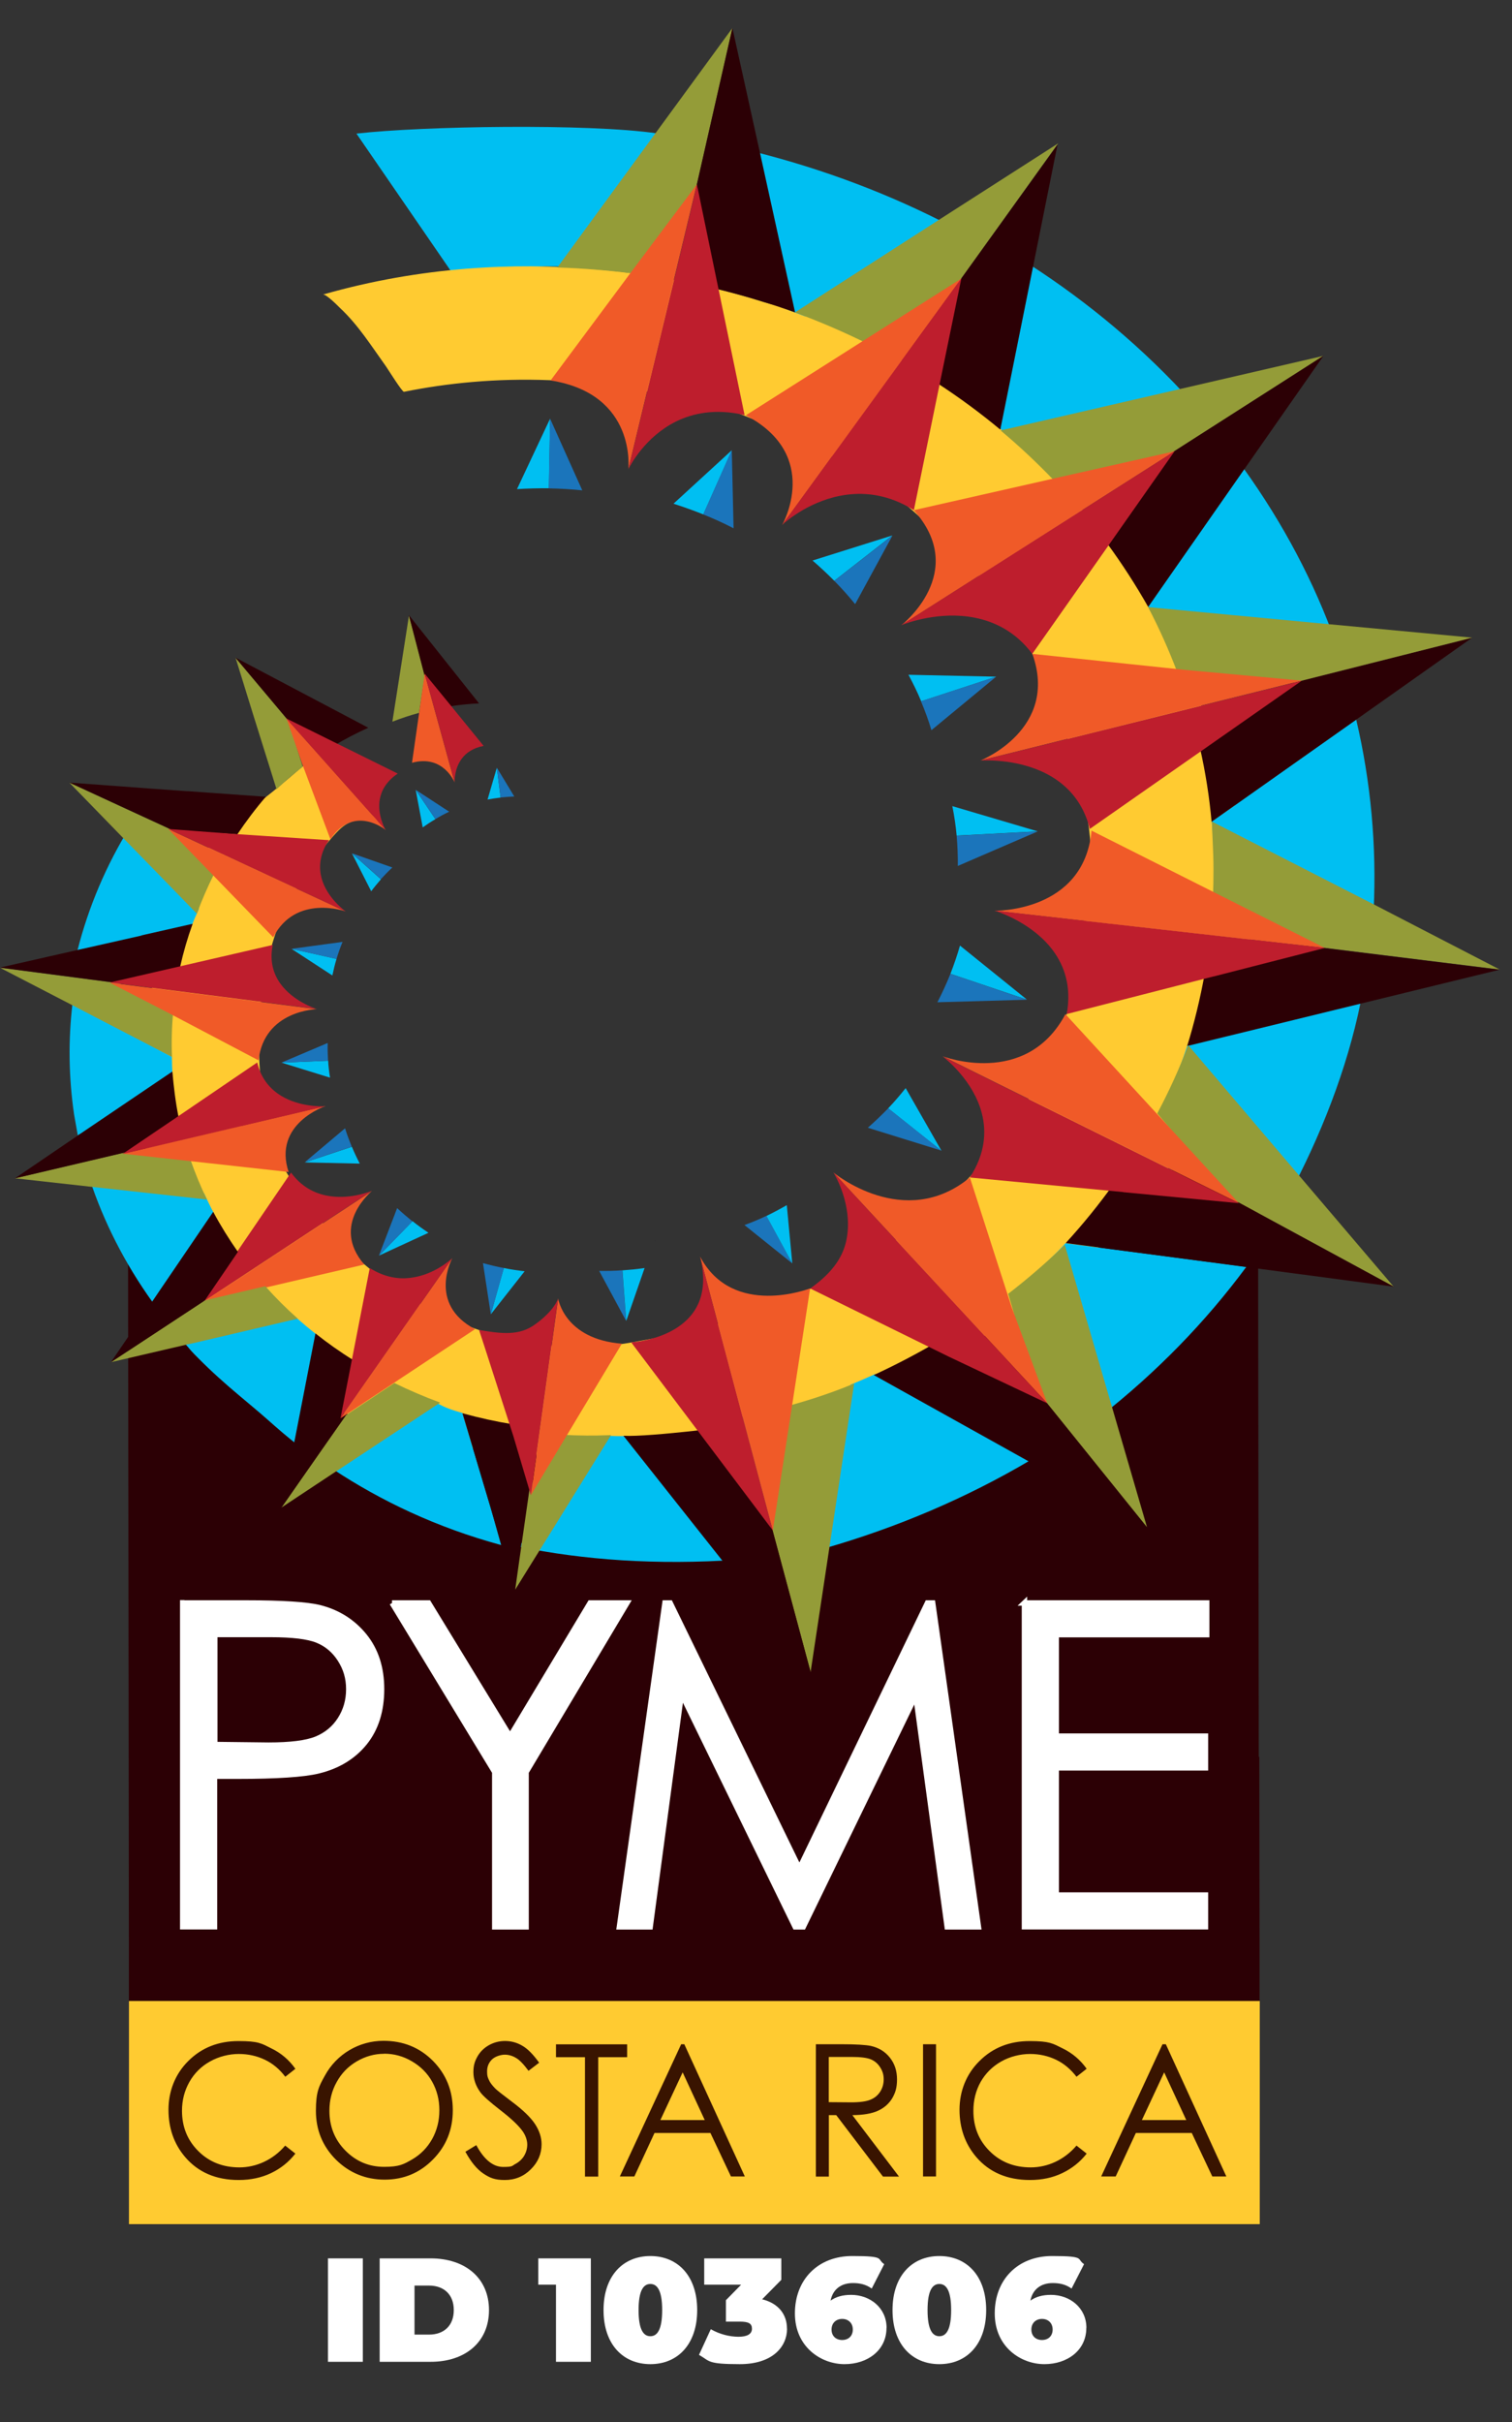 <?xml version="1.0" encoding="UTF-8"?>
<svg xmlns="http://www.w3.org/2000/svg" id="Layer_1" version="1.1" viewBox="0 0 1679 2688.6">
  <rect x="0" y="0" width="1679" height="2688.6" fill="#333333" stroke="none"/>
  <path d="M630.2,296.1l99.7-148c-76.7-11.2-260.4-8.2-334.1.2l106,154.2,104-6.9c8.1,0,16.2.1,24.4.4" fill="#00bff2"></path>
  <path d="M1397.8,1950.1l-.9-709.3h-29.9c-118,117.5-368.2,276.6-624.4,276.9-256,.3-452.4-158.2-570.7-275.2h-29.9l.9,709.3.2,199.3v83c.1,0,.4,234.8.4,234.8l1255.4-1.6-.2-235v-42l-.3-240.2h-.7Z" fill="#2c0005"></path>
  <path d="M143.2,2221.1h1255.7v247.7H143.2v-247.7Z" fill="#ffcb31"></path>
  <path d="M328.1,2296.3l-11.3,8.9c-6.2-8.2-13.8-14.7-22.7-18.9-8.8-4.2-18.4-6.4-29-6.4s-22.1,2.8-32,8.4c-9.6,5.3-17.4,13.1-22.8,22.7-5.4,9.6-8.2,20.1-8.2,32,0,17.9,6.1,32.8,18.2,44.8,12,12,27.3,18,45.6,18s37.1-8.1,50.8-24.2l11.3,8.9c-7.2,9.2-16.1,16.4-26.9,21.6-10.7,5.1-22.7,7.7-36,7.7-25.3,0-45.2-8.6-59.7-25.7-12.2-14.4-18.3-31.9-18.3-52.3s7.3-39.6,22.1-54.2c14.8-14.7,33.3-22,55.7-22s25.6,2.7,36.4,8.1c11,5.3,19.9,13,26.8,22.8M425.8,2265.3c21.9,0,40.1,7.4,54.9,22.2,14.7,14.9,22.1,33.1,22.1,54.8s-7.3,39.8-22,54.7c-14.7,15-32.7,22.4-53.7,22.4s-39.4-7.6-54.2-22.3c-14.8-14.9-22.1-33-22.1-54.1s3.3-27.1,10-39.1c12.9-23.8,37.9-38.6,65-38.6M426.5,2279.7c-10.8,0-20.8,2.9-30.3,8.4-9.7,5.7-17,13.3-22.3,22.9-5.4,9.6-8.1,20.3-8.1,32,0,17.4,5.9,32.2,17.8,44.2s26.2,18,43,18,21.6-2.8,31-8.2c9.6-5.6,16.9-13.1,22.3-22.7,5.3-9.6,8-20.2,8-31.9s-2.7-22.2-8-31.7-12.8-17-22.6-22.7c-9.7-5.7-20-8.4-30.8-8.4M516.7,2388.5l12.2-7.4c8.7,16.2,18.7,24.2,29.9,24.2s9.4-1.2,13.7-3.4c4.2-2.3,7.4-5.4,9.7-9.2,2.2-3.9,3.3-8,3.3-12.3s-1.7-9.8-4.9-14.4c-4.6-6.6-12.8-14.3-24.8-23.6s-19.4-15.9-22.4-20c-5-6.9-7.7-14.4-7.7-22.3s1.6-12.2,4.6-17.6c3-5.2,7.2-9.3,12.7-12.4,5.4-3,11.4-4.6,17.9-4.6s13.1,1.7,19,5.2c5.9,3.3,12.2,9.7,18.8,18.9l-11.8,9c-5.4-7.3-10-12.1-13.9-14.3-3.8-2.3-8-3.6-12.4-3.6s-10.6,1.8-14.3,5.3c-3.7,3.7-5.4,8-5.4,13.2s.6,6.3,1.9,9.3c1.2,3,3.7,6.2,7.2,9.8,1.9,1.9,8.1,6.8,18.6,14.7,12.6,9.4,21.1,17.8,25.8,25.1s7,14.7,7,22c0,10.7-4,20-11.9,27.8-7.9,7.9-17.6,11.9-28.9,11.9s-16.7-2.4-23.9-7.2c-7.1-4.8-13.7-12.8-19.8-24M617.4,2283.5v-14.3h79v14.3h-32.1v132.5h-14.7v-132.5h-32.2ZM759.9,2269.1l67.2,146.8h-15.4l-22.8-48.3h-62.1l-22.4,48.3h-16.1l68.1-146.8h3.6ZM758.1,2300.2l-24.8,53.1h49.3l-24.6-53.1ZM905.8,2269.1h28.8c16,0,26.9.7,32.6,1.9,8.6,2,15.6,6.2,20.9,12.9,5.3,6.6,8,14.7,8,24.2s-1.9,15-5.4,21.1c-3.7,6-9,10.7-15.9,13.8-6.8,3.1-16.3,4.7-28.3,4.8l51.8,68.2h-17.8l-51.9-68.2h-8.2v68.2h-14.4v-146.9ZM920.3,2283.5v49.9l24.9.2c9.7,0,16.8-1,21.3-2.9,4.7-1.9,8.2-4.8,10.9-8.9,2.6-4.1,3.9-8.7,3.9-13.8s-1.3-9.3-4-13.4c-2.6-4.1-6-6.9-10.2-8.7-4.3-1.8-11.3-2.7-21.3-2.7h-25.4v.2ZM1025,2269.1h14.4v146.8h-14.4v-146.8ZM1206.7,2296.3l-11.3,8.9c-6.3-8.2-13.9-14.7-22.7-18.9s-18.4-6.4-28.9-6.4-22.3,2.8-32.1,8.4c-9.8,5.6-17.3,13.1-22.8,22.7-5.3,9.6-8,20.1-8,32,0,17.9,6,32.8,18.1,44.8,12,12,27.2,18,45.6,18s37.1-8.1,50.8-24.2l11.3,8.9c-7.2,9.2-16.2,16.4-27,21.6s-22.7,7.7-36,7.7c-25.2,0-45.2-8.6-59.8-25.7-12.2-14.4-18.4-31.9-18.4-52.3s7.4-39.6,22.3-54.2c14.8-14.7,33.3-22,55.6-22s25.7,2.7,36.6,8.1c10.9,5.3,19.9,13,26.8,22.8M1294.6,2269.1l67.2,146.8h-15.6l-22.8-48.3h-62.1l-22.4,48.3h-16.1l68.1-146.8h3.7ZM1292.8,2300.2l-24.8,53.1h49.3l-24.6-53.1Z" fill="#391400"></path>
  <path d="M203.1,1779.3h70.3c40.3,0,67.6,1.8,81.7,5.3,20.1,5.1,36.7,15.6,49.4,31.2,12.8,15.8,19.2,35.4,19.2,59.2s-6.2,43.7-18.7,59.3c-12.6,15.6-29.8,26.1-51.7,31.4-16.1,3.9-45.9,5.9-89.9,5.9h-25.2v167.1h-35.3v-359.6h.1ZM238.5,1814.5v121.9l59.8.7c24.1,0,41.8-2.2,53-6.7,11.2-4.6,20-11.8,26.4-21.8s9.6-21.1,9.6-33.6-3.2-23.1-9.6-33.1-14.9-17.1-25.3-21.3-27.7-6.3-51.6-6.3h-62.3v.2Z" fill="#fff"></path>
  <path d="M203.1,1779.3h70.3c40.3,0,67.6,1.8,81.7,5.3,20.1,5.1,36.7,15.6,49.4,31.2,12.8,15.8,19.2,35.4,19.2,59.2s-6.2,43.7-18.7,59.3c-12.6,15.6-29.8,26.1-51.7,31.4-16.1,3.9-45.9,5.9-89.9,5.9h-25.2v167.1h-35.3v-359.6h.1ZM238.5,1814.5v121.9l59.8.7c24.1,0,41.8-2.2,53-6.7,11.2-4.6,20-11.8,26.4-21.8s9.6-21.1,9.6-33.6-3.2-23.1-9.6-33.1-14.9-17.1-25.3-21.3-27.7-6.3-51.6-6.3h-62.3v.2Z" fill="none" stroke="#fff" stroke-miterlimit="111.1" stroke-width="6"></path>
  <path d="M435.3,1779.3h40.6l90.5,148.2,88.9-148.2h40.9l-112,187.7v171.8h-34.8v-171.8l-114-187.7Z" fill="#fff"></path>
  <path d="M435.3,1779.3h40.6l90.5,148.2,88.9-148.2h40.9l-112,187.7v171.8h-34.8v-171.8l-114-187.7Z" fill="none" stroke="#fff" stroke-miterlimit="111.1" stroke-width="6"></path>
  <path d="M687.8,2138.8l50.6-359.5h5.8l143.5,294.9,142.2-294.9h5.8l50.8,359.5h-34.7l-34.9-257-124.9,257h-9l-126.3-259-34.7,259h-34.1Z" fill="#fff"></path>
  <path d="M687.8,2138.8l50.6-359.5h5.8l143.5,294.9,142.2-294.9h5.8l50.8,359.5h-34.7l-34.9-257-124.9,257h-9l-126.3-259-34.7,259h-34.1Z" fill="none" stroke="#fff" stroke-miterlimit="111.1" stroke-width="6"></path>
  <path d="M1137.5,1779.3h202.5v35.2h-167.1v112.6h165.7v35.2h-165.7v141.2h165.7v35.2h-201v-359.5Z" fill="#fff"></path>
  <path d="M1137.5,1779.3h202.5v35.2h-167.1v112.6h165.7v35.2h-165.7v141.2h165.7v35.2h-201v-359.5Z" fill="none" stroke="#fff" stroke-miterlimit="111.1" stroke-width="6"></path>
  <path d="M791.1,1655.5v1.1c-.1,0-.4-1.1-.4-1.1h.4Z" fill="#2b388f"></path>
  <path d="M790.9,1656.6l-.9-1.1h.4l.4,1.1Z"></path>
  <path d="M390.9,947.4l6.6,13,14.7,28.9c1.6-2.2,3.3-4.3,5-6.4,1.9-2.3,3.8-4.6,5.8-6.9l-32-28.6Z" fill="#00bff2"></path>
  <path d="M435.7,962.9c-4.4,4.1-8.6,8.4-12.7,12.9l-32.1-28.6,44.8,15.7Z" fill="#1b75bb"></path>
  <path d="M369.1,1082.8l-45.4-29.6,50,11.2c-1.8,6-3.3,12.1-4.6,18.3" fill="#00bff2"></path>
  <path d="M323.7,1053.2l56.7-7.7c-2.6,6.2-4.8,12.6-6.7,18.9l-50-11.2Z" fill="#1b75bb"></path>
  <path d="M366.5,1196.2l-54-16.7,51.9-2.1c.3,6.2,1.1,12.6,2.1,18.8" fill="#00bff2"></path>
  <path d="M364.4,1177.3l-51.9,2.2,51.4-21.8c-.2,6.6,0,13.1.4,19.6" fill="#1b75bb"></path>
  <path d="M390.7,1272.8c2.6,6.3,5.6,12.6,8.8,18.8l-61.1-1.3,52.3-17.4Z" fill="#00bff2"></path>
  <path d="M383.2,1252.5c2.1,6.8,4.7,13.6,7.4,20.3l-52.3,17.4,44.9-37.8Z" fill="#1b75bb"></path>
  <path d="M458.1,1355.5c5.7,4.6,11.6,8.8,17.7,12.9l-54.9,25.3,37.2-38.2Z" fill="#00bff2"></path>
  <path d="M441,1341c5.4,5.1,11.1,9.9,17,14.7l-37.3,38.2,20.3-52.9Z" fill="#1b75bb"></path>
  <path d="M559.5,1407.5c7.7,1.6,15.3,2.7,23.1,3.6l-37.6,47.8,14.4-51.3Z" fill="#00bff2"></path>
  <path d="M536.4,1402.1c7.7,2.1,15.4,4,23.2,5.4l-14.6,51.3-8.7-56.8ZM665.3,1410.7c8.7.1,17.2,0,25.8-.7l4.2,56.2-30-55.6Z" fill="#1b75bb"></path>
  <path d="M469.4,918.4l-7.8-41.7,21.9,32.6c-4.9,2.8-9.6,5.9-14.1,9.1" fill="#00bff2"></path>
  <path d="M461.6,876.7l37.2,24.3c-5.2,2.4-10.3,5.2-15.3,8.2l-21.9-32.6Z" fill="#1b75bb"></path>
  <path d="M541.4,887.5l10.3-35.3,4.2,33.1c-5,.6-9.8,1.3-14.6,2.2" fill="#00bff2"></path>
  <path d="M551.7,852.1l19.4,32c-5.1.2-10.2.6-15.2,1.1l-4.2-33.1Z" fill="#1b75bb"></path>
  <path d="M303.2,1228.4h-.4.4ZM354.6,1328.8s-.1.1-.3.1c.1,0,.2,0,.3-.1M445.9,1406.5l-.2.2c.1,0,.1-.1.2-.2M560.6,1443.8s0,.1-.1.3q.1-.2.1-.3" fill="#2b388f"></path>
  <path d="M691.2,1410.1l4.2,56.2,20.4-58.8c-8.2,1.2-16.4,2-24.7,2.6" fill="#00bff2"></path>
  <path d="M879.8,1402.4l-53.1-42.6c8.3-3,16.4-6.4,24.4-10.2l28.7,52.8Z" fill="#1b75bb"></path>
  <path d="M727.3,1376.7s.2.4.6,1.2l-.2-.2-.3-1ZM727.3,1376.7v.6-.6Z" fill="#2b388f"></path>
  <path d="M727.3,1377.5v-.8l.3,1-.3-.2Z"></path>
  <path d="M910.7,1564.5c.7-.2,1.3-.6,1.9-.8l-.3,2.3-1.6-1.6Z" fill="#2b388f"></path>
  <path d="M873.7,1337.7l6.1,64.7-28.7-52.7c7.6-3.7,15.1-7.7,22.6-12M986.3,1230.2c6.9-7.2,13.3-14.8,19.4-22.4l39.8,69.6-59.2-47.1Z" fill="#00bff2"></path>
  <path d="M963.7,1251.8c7.9-7,15.4-14.1,22.6-21.6l59.2,47-81.8-25.4Z" fill="#1b75bb"></path>
  <path d="M1055.4,1080.9c4-10.3,7.6-20.8,10.6-31.3l74.4,60-85-28.7Z" fill="#00bff2"></path>
  <path d="M1041,1112.4c5.3-10.3,10.1-20.8,14.4-31.4l85,28.7-99.5,2.8Z" fill="#1b75bb"></path>
  <path d="M1152.3,922.8l-90,4.7c-1-11-2.6-21.9-4.8-32.7l94.8,28Z" fill="#00bff2"></path>
  <path d="M1063.6,961.3c.1-11.3-.3-22.4-1.3-33.7l90-4.7-88.7,38.3Z" fill="#1b75bb"></path>
  <path d="M1008.7,749l97.6,2.1-83.4,27.3c-4.1-10-8.9-19.7-14.1-29.4" fill="#00bff2"></path>
  <path d="M1022.8,778.4l83.4-27.3-71.9,59.4c-3.2-10.8-7.1-21.4-11.6-32.1" fill="#1b75bb"></path>
  <path d="M902.2,622.2l88.8-27.9-64.6,50.4c-7.8-7.9-15.8-15.3-24.2-22.6" fill="#00bff2"></path>
  <path d="M926.4,644.8l64.6-50.3-41.4,76.1c-7.3-9-15-17.6-23.1-25.8" fill="#1b75bb"></path>
  <path d="M901.8,1299.6s.1.2.2.6c-.1-.2-.1-.4-.2-.6M1032.8,1170.2s.1.1.4.3c-.1-.1-.3-.2-.4-.3M1098.7,996.9s.2,0,.6.2c-.1-.1-.2-.2-.6-.2M1208.4,907.9c-1.1-4.3-10.1-37-41.4-58.8,18.6,11.4,34.9,29.8,41.4,58.8M1089.1,829.8h.6-.6ZM1005.7,686.8s.2,0,.6-.1c-.1,0-.3.1-.6.1M860.8,584.3s.2-.1.4-.4c-.1.2-.2.3-.4.4" fill="#2b388f"></path>
  <path d="M670.7,526.8s0-.1.2-.4c0,.1-.1.2-.2.4" fill="#ffcb31"></path>
  <path d="M1279.5,679s-106.9-227.7-393.4-331.6c-5.4-1.9-11.3-4.3-16.8-6.2-5.4-2-12.3-3.1-20.9-5.8-75.9-24.3-270.2-71.3-489.9-8.4,3.4-1,16.4,12.2,19,14.8,20.3,18.9,35.2,42.7,51.2,65,2.1,3,17.9,28.4,19.9,28.1,94.8-19.1,217-22.7,356.5,22.2.7-1,1.2-2,1.9-3.1,60,22,131.7,54.8,196.1,104.1,10,7.7,18,15.9,27.7,24.3,72,62.9,133.8,148.5,161.7,264.6,0,0,14.9,38,18.6,92,1,14-2.9,26.2-3.2,42.7-3.9,199.2-115,354.4-292.8,441.5-71.7,35.1-107.6,48.2-214.3,67-159.7,28.1-312.7-66.1-385.5-193.8-9.4-16.7-52.2,6.4-59.8-14.1-4.9-13.1,38.3-66,34.3-80.9,0,0-15.4-117.1,34.3-206.5,6.4-11.4,31-49.4,39.8-59.7,18.4-21.6,24.2-27.8,56.6-24.7l-78.3-65.1s-41.8,36.4-51.3,42.4c-5.8,3.7-17.6,12-23,16.1-44.2,34.3-79.3,91.5-100,197.3-40.4,206.3,16.3,600.7,681.6,498.4,0-.4,829.6-252.2,430.1-920.7" fill="#ffcb31"></path>
  <path d="M574.1,542.9l36.8-78.3-1.4,77.4c-12-.1-23.7.2-35.3.9" fill="#00bff2"></path>
  <path d="M609.4,542l1.4-77.4,35.8,79.7c-12.4-1.3-24.8-2-37.2-2.2" fill="#1b75bb"></path>
  <path d="M747.9,559.1l64.8-59.4-31.7,71.3c-11-4.4-22-8.3-33.1-11.9" fill="#00bff2"></path>
  <path d="M780.9,570.9l31.7-71.3,2,86.8c-11-5.7-22.2-10.8-33.7-15.4" fill="#1b75bb"></path>
  <path d="M261.4,729.9l59.6,70.9-.6-.3,15.8,50.6c-10.1,7.8-19.9,16.1-29.1,25l-26.2-83.6-19.4-62.6Z" fill="#949c38"></path>
  <path d="M261.4,729.9l62.9,33.2,84.7,44.7c-12.9,5.8-25.5,12.3-37.7,19.6l-50.3-26.6-59.6-70.9Z" fill="#2c0005"></path>
  <path d="M454.1,682.8l17.8,68-.3-.3-6.3,40.8c-10,2.7-19.9,6-29.6,9.8l10.6-67.7,7.9-50.6Z" fill="#949c38"></path>
  <path d="M454.1,682.8l33.2,41.8,44.7,56.2c-11.2.4-22.4,1.7-33.7,3.4l-26.6-33.4-17.7-68Z" fill="#2c0005"></path>
  <path d="M1308.9,1187.4l121.1,141.8c36.6-68,65.8-142.7,80.8-216.1l-191.9,46.4c-3.1,9.4-6.4,18.7-10,27.9M1506,798.8l-160.5,113.1c.6,5.4,1,10.8,1.4,16.2.4-2.3.8-4.7,1-7.1l177.5,88.7c3.3-70.3-3-141.2-19.4-210.9M211.9,1029.8c2.8-7.1,5.8-14.1,9.1-21.1l-36.4-43-40.4-47.7c-26.2,42.3-45.8,88.4-58.1,136.6l68.7-13.6,57.2-11.2ZM191,1173.2l-68.6-37.2-41.8-22.8c-5,41.4-4.3,83.2,1.7,124.1,0,0,2.8,16,4.1,23l2.3-1.6c.1.3.2.6.3.9l102.6-66.2c-.4-6.8-.7-13.4-.7-20.2M215.7,1488.7l-10.8,2.6c.8-.1,6.3,7,7.2,7.9,2.4,2.7,5,5.3,7.6,7.9,14.7,14.9,30.4,28.9,46.4,42.3,10.2,8.7,20.6,17.1,30.6,26,5.7,5,11.4,10.1,17.2,15,4.4,3.8,9.1,7.4,13.6,11.2l1.6-7.6,22.2-112.9c-7.6-5.9-14.9-12-22.1-18.3l-113.5,25.9ZM226.7,1324.7l-116.3-15-11-1.3c15.8,48,39.2,94,69.8,136.7l8.1-11.8,60.1-86.9c-4-7.2-7.1-14.2-10.7-21.7M513.5,1568.4c-8.4-2.4-19.9-5.7-28.6-11.4l-101.1,64.9-13.9,9c53,35,114.8,64.6,186.6,84.1l-11.7-41.6-31.3-105ZM692.7,1594c-8.1.4-20-.6-28.1-.4l-62.4,88-25.9,35.3c71.4,14.6,152.1,20.6,243.3,14.4l-52.9-56.1-74-81.2ZM1166.1,1397.4l55,175.5c63.7-49.9,118-106,162.9-166.7l-200.8-26.2c-5.4,5.9-11.2,11.8-17.1,17.4M944.6,1536.9l-.3,2.4-1.7,11-6.3,40-17.4,111-2.7,17.2c79.2-22.8,156.2-55.2,228.7-98.1l-173.2-95.1c-9,4-17.9,8-27,11.6M1313.2,435c-54.3-58-116-108-183-149.7l-32.4,178.9c6.7,5.3,13.9,12.6,20.4,18l195-47.2ZM1283.8,690.4l199.6,23.3c-23.9-67-58.1-132.1-102.5-193.9l-106,153.5c3.1,5.8,6.1,11.4,8.9,17.1M835.5,167.9l37.6,175.3,21.3,8.1,164-99.1c-68.4-35.9-143.2-64.4-222.9-84.3" fill="#00bff2"></path>
  <path d="M1346.8,996.5c.6-10.4.7-21,.7-31.6,0-10.5-.4-21-.9-31.6-.1-3-.3-5.9-.4-8.9-.2-2.7-.2-5.2-.3-7.9-.1-.6.1-4.3-.4-4.7l179.1,91.6,140.8,72.8-215.6-26.7-102.9-53.1Z" fill="#949c38"></path>
  <path d="M1337.5,1082.2l107.9-30.4,4.1-2.1,215.6,26.7-153.2,37.4-193.6,47.3c7.7-24.8,14.6-53.3,19.2-78.9" fill="#2c0005"></path>
  <path d="M1471.2,1052.3l-367-41.4s99.5,2.3,107.9-88.9l144.5,72.7,103.6,52,11.1,5.7Z" fill="#f05a28"></path>
  <path d="M1347.6,1083.8l-163.1,41.8c.1-.2.1-.3.1-.3,5.4-30.2-2.6-53-15.3-70.2-22.4-30.2-59.6-42.6-64.4-44.1-.3-.1-.6-.2-.6-.2l367,41.4-123.7,31.7Z" fill="#be1e2d"></path>
  <path d="M1064,312.1l-105,67.3c-24.6-12-50-22.9-76.3-32.6l162.6-104.5,129.8-83.2-111.2,155,.2-2.1Z" fill="#949c38"></path>
  <path d="M1041.4,425.8l22.3-111.5,110.6-153.7-27.9,139.2-35.6,177.1c-22.1-18.4-45.3-35.5-69.4-51.2" fill="#2c0005"></path>
  <path d="M868.6,582.6s44.3-77.2-40.4-121.6l134.7-85.5,104.8-66.4-199,273.5Z" fill="#f05a28"></path>
  <path d="M1067.5,309.2l-23.3,113.3-29.4,143.8c-.1-.1-.3-.2-.4-.3-26.8-16.6-52.4-19.8-74.6-16.8-39.1,5.2-67.1,29.6-70.7,32.9-.3.2-.4.3-.4.3l198.9-273.6v.3Z" fill="#be1e2d"></path>
  <path d="M772.4,208.7l-69.3,94.9c-28-3.5-56.1-5.8-84.2-6.7l108.6-148.5,85.8-117.3-40.6,178.6-.2-1Z" fill="#949c38"></path>
  <path d="M797.3,321l-24.6-111.3,40.6-178.6,30.7,138.9,38.9,176.8c-27.7-9.9-56.2-18.6-85.6-25.8" fill="#2c0005"></path>
  <path d="M697.7,521s9.8-83.6-86.3-98.7l92.3-124.1,70.1-93.5-76.1,316.2Z" fill="#f05a28"></path>
  <path d="M774.1,205.9l22.9,110.8,29.8,144c-.2,0-.3-.1-.6-.1-31.4-7.2-56.4-2.2-75.8,7.4-34,17-50.3,48.2-52.4,52.4,0,.2-.1.3-.2.4l76.2-316.1v1.1Z" fill="#be1e2d"></path>
  <path d="M1298.5,503.8l-128,29.6c-18.8-19.6-38.6-38.2-59.4-55.6l200.2-46.2,158.3-36.6-171.7,109.8.6-1Z" fill="#949c38"></path>
  <path d="M1229.3,603l68.6-98.3,171.8-109.8-85.7,122.7-109,156.1c-13.8-24.4-29.1-48-45.7-70.7" fill="#2c0005"></path>
  <path d="M1001,693.9s75.6-58.6,13.7-127.6l163.6-37,126.1-28.4-303.4,193Z" fill="#f05a28"></path>
  <path d="M1303.6,501.9l-68.3,97.3-89,126.6c-.1-.1-.1-.2-.3-.4-18.3-24.2-41.4-35.4-63.8-39.8-39.2-7.7-75.9,6.2-80.8,8.1-.3.1-.6.2-.6.2l303.4-192.9-.6.9Z" fill="#be1e2d"></path>
  <path d="M1332.6,830.5l102.3-72.3,199.9-50.4-128.1,90.5-161.3,113.9c-2.4-27.2-6.7-54.6-12.8-81.6" fill="#2c0005"></path>
  <path d="M1436.2,757.4l-129.2-12.1c-9.2-24.1-19.8-48-32.1-71.4l200.2,18.9,159.8,15-199.9,50.4,1.2-.8Z" fill="#949c38"></path>
  <path d="M1089.1,844s87.1-34.7,57.3-118.2l169.8,17.8,129.2,11.9-356.4,88.6Z" fill="#f05a28"></path>
  <path d="M1444.4,756.4l-102.7,71.8-131.5,91.9c-.1-.2-.1-.3-.1-.4-7.3-28.9-24.1-46.8-42.8-57.9-33.1-19.6-72.7-17.9-77.8-17.6h-.6l356.7-88.6-1.3.8Z" fill="#be1e2d"></path>
  <path d="M1285.1,1235.9c13.1-24.7,24.6-50,34.4-75.7l128.3,150.8,99.8,117.2-183.8-99.7-78.8-92.7Z" fill="#949c38"></path>
  <path d="M1236.9,1313.7l128.9,17-1.9-2.2,183.8,99.7-159.3-21.2-205-27.2c19.4-21.1,37.2-43.2,53.6-66" fill="#2c0005"></path>
  <path d="M1375.5,1335.4l-328.9-163s92.7,35.7,136.5-46.7l108.9,118.6,81.7,89,1.9,2.1Z" fill="#f05a28"></path>
  <path d="M1247.4,1323.2l-170.5-16.2c.2-.1.2-.3.3-.4,16.9-26.2,18.3-50.4,13.1-70.7-9.2-35.9-39.3-60-43.3-63.1-.2-.1-.4-.2-.6-.3l328.9,163-128-12.2Z" fill="#be1e2d"></path>
  <path d="M1119.6,1436.1c22.2-17.1,43.1-35.3,62.8-54.3l52.1,178.9,39.2,134.5-123.1-152.7-31-106.3Z" fill="#949c38"></path>
  <path d="M1046.1,1486.3l105.2,58.8-.8-2.4,123.1,152.7-130.1-72.6-173.2-96.5c25.9-12,51.1-25.2,75.8-40" fill="#2c0005"></path>
  <path d="M1162.7,1557.5l-237.3-256.1s78.8,65.7,151.6,5.6l46.4,144,38.6,104.2.8,2.3Z" fill="#f05a28"></path>
  <path d="M1053.6,1505.9l-153.9-75.7c.1-.1-.1.1,0,0,25.9-18.2,37.6-36.8,40.8-57,5.8-35.6-12.3-67.2-14.8-71.3-.2-.2-.2-.4-.2-.4l237.3,256.1-109.2-51.7Z" fill="#be1e2d"></path>
  <path d="M194.3,925.6l-4.7-4.7h.7c0,.1-113.3-52.2-113.3-52.2l59.3,61,43.3,44.4,39,40.1c5.5-15,11.9-29.6,19-43.9l-43.3-44.8Z" fill="#949c38"></path>
  <path d="M208.6,878.3l-40.4-2.9-91-6.7,113.3,52.3,5.2.3,67.8,4.9c9.8-14.6,20.3-28.6,31.7-41.8l-86.6-6.2Z" fill="#2c0005"></path>
  <path d="M428.3,921.3s-35.1-29.1-61.4,10.3l-31.4-83.9-17.3-50.1,110.2,123.7Z" fill="#f05a28"></path>
  <path d="M318.6,797.8l51.1,25.3,72,35.6q-.1.1-.2.1c-12.4,8.4-17.9,18.6-19.7,28.1-3.1,16.9,5.2,32.1,6.2,34.1.1.1.1.2.1.2l-110.2-123.7.7.2Z" fill="#be1e2d"></path>
  <path d="M504.9,868.7s-12.4-31.6-47.4-22l8.3-58,5.8-40.9,33.3,120.9Z" fill="#f05a28"></path>
  <path d="M471.8,748l27.1,33.1,38.1,46.8c-.1.1-.2.1-.2.1-11.9,2.3-19.4,7.9-24.1,14.2-8.2,11.1-7.9,24.4-7.8,26.2h0c0,.1-33.4-120.9-33.4-120.9l.3.4Z" fill="#be1e2d"></path>
  <path d="M948.5,1535.7l-48.4,320.4-75.9-283.5s63.4-11.4,124.3-36.9" fill="#949c38"></path>
  <path d="M692.3,1593.7l207.9,262.4-74-274.5s-104.5,13.8-133.9,12.1" fill="#2c0005"></path>
  <path d="M777.4,1394.8l80.8,303.9,41.4-268.6s-85.8,33.6-122.2-35.3" fill="#f05a28"></path>
  <path d="M700.8,1490s99.5-5,76.6-95.1l80.8,303.9-157.3-208.8Z" fill="#be1e2d"></path>
  <path d="M569.5,1581c-18.9-3.1-37.6-7.2-56-12.3l34.7,116.1,12.9,43.4,10.9,36.3,4.4-32.6,12.1-87.1-19-63.9Z" fill="#2c0005"></path>
  <path d="M623.9,1592.6l-35.1,56.7-.2-.7-12.1,84.5-4.4,31.4,17.8-28.7,25.7-41.3,62.9-101.5c-18.1.8-36.2.6-54.4-.4M438,1535.1l-53.9,35.8-34.7,49.6-36.9,52.9,57.7-38.2,13.9-9.1,104.7-69.2c-17.3-6.4-34.2-13.6-50.8-21.7" fill="#949c38"></path>
  <path d="M392.6,1509.9c-14.9-9.2-29-19.2-42.3-29.8l-22.3,114.6-1.6,7.8-13.8,70.8,36.9-52.9,34.7-49.6-4.1,2.6,12.6-63.4Z" fill="#2c0005"></path>
  <path d="M413.2,1321.9s-46.8,37.6-8.7,81.7l-112.3,26.2-67,15.7,188-123.6Z" fill="#f05a28"></path>
  <path d="M225.2,1445.4l36.7-53.9,61.3-90s.1.1.1.2c11.4,15.6,25.7,22.7,39.4,25.4,24.2,4.9,47.1-4,50-5.2.2-.1.3-.1.3-.1l-187.9,123.6Z" fill="#be1e2d"></path>
  <path d="M294.6,1427.7l-67.1,15.7h.1l-30.4,20-73.9,48.6,83-19.3,10.9-2.4,113.5-26.6c-12.7-11.2-24.7-23.2-36-35.9" fill="#949c38"></path>
  <path d="M236.7,1345.2l-60,88.2-8.1,12-45.4,66.6,73.9-48.6,30.4-20,36.7-53.8c-10-14.3-19.2-29.1-27.4-44.4" fill="#2c0005"></path>
  <path d="M211.3,1286.4l-69.8-7.7.4-.3-41.1,9.6-84.3,19.9,86.3,9.6,11,1.2,116,12.8c-7.2-14.8-13.3-29.8-18.6-45" fill="#949c38"></path>
  <path d="M191.5,1189.3l-101.9,68.9-2.7,1.9-70.4,47.9,84.3-19.8,41.1-9.7,56.4-38.4c-3.4-16.8-5.4-33.7-6.9-50.8" fill="#2c0005"></path>
  <path d="M192.5,1122.8l-55.4-28.7-5.1-2.7L0,1074.2l79.2,41,42.4,22,69.4,36c-.7-16.8-.2-33.6,1.3-50.3" fill="#949c38"></path>
  <path d="M157,1038.5l-68.3,15.4L0,1074l131.9,17.3-3.4-1.8,11.1-2.6,60.4-13.7c3.6-16.1,8.2-32,13.9-47.8l-56.9,12.9Z" fill="#2c0005"></path>
  <path d="M690.6,1491.4l-65.2,108.5-35.8,59.6,30.2-218.2c0,.1,6.7,45.2,70.8,50.2" fill="#f05a28"></path>
  <path d="M532,1476.3c19.9,3.1,41.3,7.3,59.3-4.3,10-6.4,24-18.7,28.3-30.3,0-.2.1-.3.1-.3l-30.2,218.2-.2-.7-19.3-65-31-96.1c.1-.1-7.1-21.6-7-21.4" fill="#be1e2d"></path>
  <path d="M527.6,1475.3l-91.7,60.7-53.9,35.7-4,2.7,124.3-177.9c.1,0-28.1,50.6,25.2,78.9" fill="#f05a28"></path>
  <path d="M410.9,1407.7c16.9,10.6,33,12.6,46.9,10.4,24.6-3.6,42.1-19.4,44.3-21.4l.3-.3-124.3,177.9,12.4-63.6,20.1-103.2.2.2Z" fill="#be1e2d"></path>
  <path d="M131.6,1091.9l-9.8-1.2,3.4,1.8,5.1,2.6,55.6,28.6,101.2,53.3c6.3-55.8,64.8-56.8,64.8-56.8l-220.3-28.2Z" fill="#f05a28"></path>
  <path d="M351.7,1120c-3.1-1-26.3-9-40.1-27.8-7.8-10.7-12.4-24.8-8.8-43v-.3l-109.3,25.2-60.4,13.9-11.1,2.6,9.8,1.2,220.3,28.2c0,.1-.1.1-.3,0" fill="#be1e2d"></path>
  <path d="M361.4,1227.8s-58.7,19.4-40.9,73.1l-114.2-12.6-69.8-7.7,224.9-52.9Z" fill="#f05a28"></path>
  <path d="M136.8,1280.4l56.6-38.3,92.3-62.8v.3c4.3,18.2,14.8,29.6,26.4,36.7,20.7,12.6,45.3,11.8,48.7,11.7h.4l-224.9,52.9.4-.4Z" fill="#be1e2d"></path>
  <path d="M192.1,922.6l-5.1-2.3,4.4,4.6,42.1,43.4,69.9,72.1c25.1-48.6,80.4-28.7,80.4-28.7l-191.8-89.1Z" fill="#f05a28"></path>
  <path d="M383.6,1011.5c-2.4-1.8-20.6-15.6-26.4-36.3-3-11-2.7-23.8,5.1-38l3.1-4.6-106.8-7-65.9-5-5.1-.3h-.7c0-.1,5.1,2.2,5.1,2.2l191.7,89.2q.1,0-.1-.2" fill="#be1e2d"></path>
  <g>
    <path d="M364.2,2506.8h38.7v114.8h-38.7v-114.8Z" fill="#fff"></path>
    <path d="M421.6,2506.8h56.6c38.4,0,64.8,21.8,64.8,57.4s-26.4,57.4-64.8,57.4h-56.6v-114.8ZM476.5,2591.4c16.2,0,27.4-9.7,27.4-27.2s-11.2-27.2-27.4-27.2h-16.2v54.4h16.2Z" fill="#fff"></path>
    <path d="M656.1,2506.8v114.8h-38.7v-85.6h-19.7v-29.2h58.4Z" fill="#fff"></path>
    <path d="M670.2,2564.2c0-38,21.6-60,52-60s52,22,52,60-21.6,60-52,60-52-22-52-60ZM735.3,2564.2c0-22.1-5.6-29-13.1-29s-13.1,6.9-13.1,29,5.6,29,13.1,29,13.1-6.9,13.1-29Z" fill="#fff"></path>
    <path d="M874,2584.8c0,19.7-15.7,39.4-52.5,39.4s-33-3.4-45.3-10.3l13.1-28.5c9.8,5.7,21.2,8.4,30.8,8.4s14.9-3,14.9-8.9-3.8-7.9-13.6-7.9h-15.3v-23.8l16.9-17.2h-41v-29.2h85.6v23.8l-21.3,21.6c18,4.4,27.6,16.7,27.6,32.6Z" fill="#fff"></path>
    <path d="M984.4,2584c0,24.6-20.7,40.2-46.6,40.2s-55.1-18.9-55.1-56.4,25.7-63.6,63.6-63.6,26.9,3.3,35.6,9l-13.9,27.1c-6.7-4.8-13.6-6.1-20.8-6.1-13.1,0-22.3,6.7-24.9,19.5,5.7-4.1,13.1-6.4,22.8-6.4,21,0,39.4,14.3,39.4,36.7ZM947,2585.8c0-7.2-4.9-11.8-11.8-11.8s-11.8,4.6-11.8,11.8,4.9,11.6,11.8,11.6,11.8-4.4,11.8-11.6Z" fill="#fff"></path>
    <path d="M991.1,2564.2c0-38,21.6-60,52-60s52,22,52,60-21.6,60-52,60-52-22-52-60ZM1056.2,2564.2c0-22.1-5.6-29-13.1-29s-13.1,6.9-13.1,29,5.6,29,13.1,29,13.1-6.9,13.1-29Z" fill="#fff"></path>
    <path d="M1206.3,2584c0,24.6-20.7,40.2-46.6,40.2s-55.1-18.9-55.1-56.4,25.7-63.6,63.6-63.6,26.9,3.3,35.6,9l-13.9,27.1c-6.7-4.8-13.6-6.1-20.8-6.1-13.1,0-22.3,6.7-24.9,19.5,5.7-4.1,13.1-6.4,22.8-6.4,21,0,39.4,14.3,39.4,36.7ZM1168.9,2585.8c0-7.2-4.9-11.8-11.8-11.8s-11.8,4.6-11.8,11.8,4.9,11.6,11.8,11.6,11.8-4.4,11.8-11.6Z" fill="#fff"></path>
  </g>
</svg>
